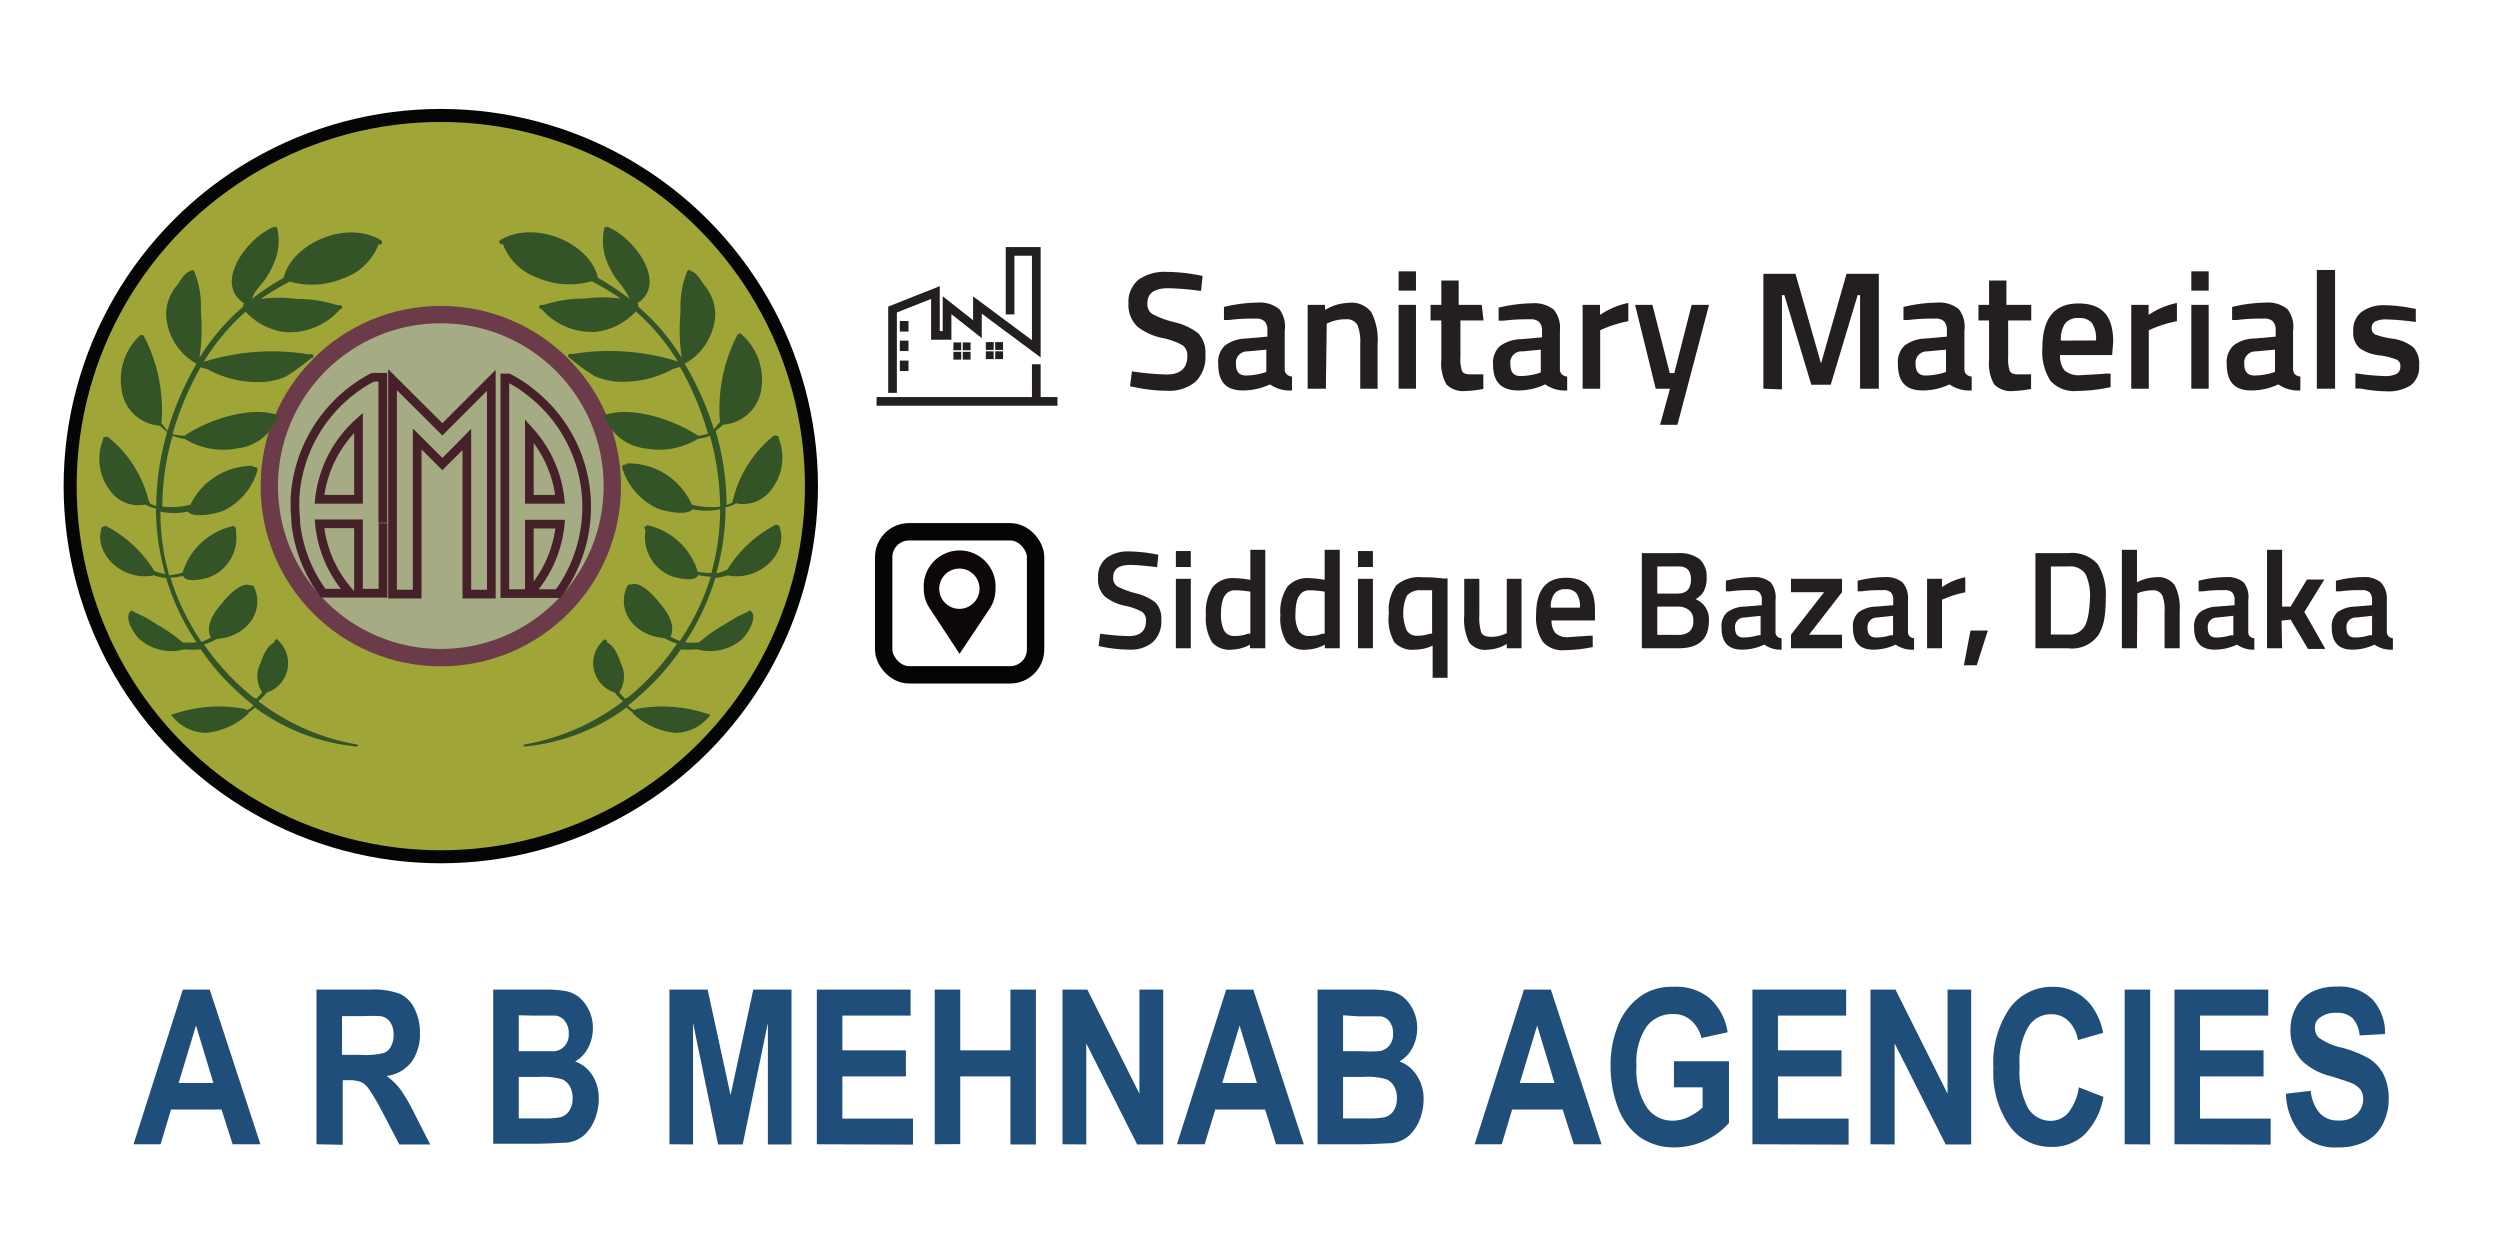 <svg id="Layer_1" data-name="Layer 1" xmlns="http://www.w3.org/2000/svg" viewBox="0 0 144 72"><defs><style>.cls-1{opacity:0;}.cls-2{fill:#fff;opacity:0.57;}.cls-3{fill:#231f20;}.cls-10,.cls-4,.cls-5,.cls-7{fill:none;}.cls-4,.cls-5{stroke:#231f20;}.cls-10,.cls-4,.cls-5,.cls-7,.cls-8,.cls-9{stroke-miterlimit:10;}.cls-10,.cls-4{stroke-width:0.5px;}.cls-5{stroke-width:0.25px;}.cls-6{fill:#0d0707;}.cls-7{stroke:#070404;}.cls-8{fill:#a0a538;stroke:#040504;stroke-width:0.75px;}.cls-9{fill:#a5ab82;stroke:#6c3b49;}.cls-10{stroke:#462129;}.cls-11{fill:#325427;}.cls-12{fill:#1f4e7a;}</style></defs><title>logo</title><g class="cls-1"><rect class="cls-2" width="144" height="72"/></g><path class="cls-3" d="M65.12,32.54c-.68,0-1,.24-1,.72a.57.57,0,0,0,.24.52,5.16,5.16,0,0,0,1.05.39,2.86,2.86,0,0,1,1.15.54,1.32,1.32,0,0,1,.33,1A1.62,1.62,0,0,1,66.39,37a2,2,0,0,1-1.33.42,8.26,8.26,0,0,1-1.49-.15l-.29-.06.09-.71a14.33,14.33,0,0,0,1.64.14c.65,0,1-.29,1-.88a.59.59,0,0,0-.22-.51,3.34,3.34,0,0,0-1-.36,2.67,2.67,0,0,1-1.16-.54,1.37,1.37,0,0,1-.38-1.08,1.35,1.35,0,0,1,.48-1.13A2.1,2.1,0,0,1,65,31.76a9.25,9.25,0,0,1,1.44.14l.28.05-.07.72C66,32.59,65.42,32.54,65.12,32.54Z"/><path class="cls-3" d="M67.73,32.66v-.92h.86v.92Zm0,4.68v-4h.86v4Z"/><path class="cls-3" d="M72.88,31.67v5.67H72v-.21a2.29,2.29,0,0,1-1.06.29A1.33,1.33,0,0,1,69.82,37a2.65,2.65,0,0,1-.36-1.58,2.61,2.61,0,0,1,.4-1.62,1.53,1.53,0,0,1,1.25-.5,6.06,6.06,0,0,1,.91.1V31.67Zm-1,4.83.14,0V34.08a5.75,5.75,0,0,0-.88-.08c-.54,0-.81.45-.81,1.34a2,2,0,0,0,.19,1,.65.65,0,0,0,.59.29A2,2,0,0,0,71.88,36.5Z"/><path class="cls-3" d="M77.17,31.67v5.67h-.86v-.21a2.29,2.29,0,0,1-1.06.29A1.33,1.33,0,0,1,74.11,37a2.65,2.65,0,0,1-.36-1.58,2.61,2.61,0,0,1,.4-1.62,1.51,1.51,0,0,1,1.25-.5,5.83,5.83,0,0,1,.9.1V31.67Zm-1,4.83.13,0V34.08a5.64,5.64,0,0,0-.88-.08c-.53,0-.8.45-.8,1.34a1.88,1.88,0,0,0,.19,1,.65.65,0,0,0,.59.29A2,2,0,0,0,76.17,36.5Z"/><path class="cls-3" d="M78.22,32.66v-.92h.86v.92Zm0,4.68v-4h.86v4Z"/><path class="cls-3" d="M81.51,37.42A1.42,1.42,0,0,1,80.32,37,2.66,2.66,0,0,1,80,35.33a2.37,2.37,0,0,1,.43-1.62,2,2,0,0,1,1.5-.46c.26,0,.65,0,1.19.07l.26,0v5.72h-.86V37.19A2.48,2.48,0,0,1,81.51,37.42ZM81.88,34a1,1,0,0,0-.85.32,2.56,2.56,0,0,0,0,2,.67.67,0,0,0,.6.3,2.34,2.34,0,0,0,.74-.12l.12,0V34Z"/><path class="cls-3" d="M86.79,33.34h.85v4h-.85v-.25a2.23,2.23,0,0,1-1.08.33A1.17,1.17,0,0,1,84.62,37a3.05,3.05,0,0,1-.28-1.56V33.34h.87v2.09a2.86,2.86,0,0,0,.11,1c.08.17.27.25.56.25a1.86,1.86,0,0,0,.79-.16l.12-.05Z"/><path class="cls-3" d="M91.52,36.62l.22,0,0,.65a8.41,8.41,0,0,1-1.61.18,1.5,1.5,0,0,1-1.26-.48,2.52,2.52,0,0,1-.39-1.56c0-1.42.57-2.13,1.72-2.13s1.67.61,1.67,1.83l0,.63H89.37a1.08,1.08,0,0,0,.22.72,1,1,0,0,0,.77.24C90.73,36.67,91.12,36.65,91.52,36.62ZM91,35a1.3,1.3,0,0,0-.19-.82.74.74,0,0,0-.63-.24.76.76,0,0,0-.64.25,1.23,1.23,0,0,0-.21.81Z"/><path class="cls-3" d="M94.57,31.86h2.07a1.94,1.94,0,0,1,1.25.34,1.33,1.33,0,0,1,.41,1.08,1.52,1.52,0,0,1-.16.77,1.13,1.13,0,0,1-.48.46,1.24,1.24,0,0,1,.77,1.28c0,1-.57,1.55-1.73,1.55H94.57Zm2,.77H95.46v1.56h1.16q.78,0,.78-.81T96.59,32.63Zm0,2.31H95.46v1.63h1.19a1,1,0,0,0,.66-.19.76.76,0,0,0,.22-.63.7.7,0,0,0-.26-.62A1,1,0,0,0,96.64,34.94Z"/><path class="cls-3" d="M102.27,34.57v1.82a.33.33,0,0,0,.09.26.39.39,0,0,0,.26.11l0,.66a1.64,1.64,0,0,1-1-.29,3,3,0,0,1-1.28.29c-.79,0-1.18-.42-1.18-1.27a1.08,1.08,0,0,1,.32-.88,1.75,1.75,0,0,1,1-.33l1-.08v-.29a.62.62,0,0,0-.14-.45.61.61,0,0,0-.41-.13c-.34,0-.76,0-1.27.07h-.25l0-.61a6.69,6.69,0,0,1,1.59-.21,1.48,1.48,0,0,1,1,.31A1.41,1.41,0,0,1,102.27,34.57Zm-1.78,1a.53.53,0,0,0-.55.6c0,.37.16.55.49.55a2.92,2.92,0,0,0,.84-.13l.14,0V35.47Z"/><path class="cls-3" d="M103.16,34.11v-.77h2.94v.77l-1.9,2.45h1.9v.78h-2.94v-.78l1.91-2.45Z"/><path class="cls-3" d="M109.9,34.57v1.82a.37.37,0,0,0,.09.26.39.39,0,0,0,.26.11l0,.66a1.65,1.65,0,0,1-1.06-.29,3,3,0,0,1-1.28.29c-.79,0-1.18-.42-1.18-1.27a1.08,1.08,0,0,1,.32-.88,1.75,1.75,0,0,1,1-.33l1-.08v-.29a.58.58,0,0,0-.14-.45.61.61,0,0,0-.41-.13c-.33,0-.76,0-1.27.07H107l0-.61a6.76,6.76,0,0,1,1.59-.21,1.48,1.48,0,0,1,1,.31A1.41,1.41,0,0,1,109.9,34.57Zm-1.78,1a.54.54,0,0,0-.55.6c0,.37.16.55.49.55a2.92,2.92,0,0,0,.84-.13l.14,0V35.47Z"/><path class="cls-3" d="M111,37.34v-4h.86v.48a3.46,3.46,0,0,1,1.34-.57v.87a5.72,5.72,0,0,0-1.16.35l-.18.07v2.8Z"/><path class="cls-3" d="M113.12,38.32l.38-2h1l-.64,2Z"/><path class="cls-3" d="M119.12,37.34h-1.88V31.86h1.88a2,2,0,0,1,1.71.64,3.41,3.41,0,0,1,.46,2,6.71,6.71,0,0,1-.09,1.19,2.74,2.74,0,0,1-.32.87A1.86,1.86,0,0,1,119.12,37.34Zm1.26-2.84a3,3,0,0,0-.25-1.43,1.06,1.06,0,0,0-1-.44h-1v3.92h1a1,1,0,0,0,1-.58,2.66,2.66,0,0,0,.17-.63A6.64,6.64,0,0,0,120.38,34.5Z"/><path class="cls-3" d="M123.09,37.34h-.87V31.67h.87v1.87a2.51,2.51,0,0,1,1.09-.29,1.18,1.18,0,0,1,1.08.45,2.91,2.91,0,0,1,.29,1.49v2.15h-.87V35.22a2.26,2.26,0,0,0-.13-.92A.58.58,0,0,0,124,34a2.59,2.59,0,0,0-.77.13l-.12.05Z"/><path class="cls-3" d="M129.5,34.57v1.82a.33.33,0,0,0,.09.26.37.37,0,0,0,.26.11l0,.66a1.62,1.62,0,0,1-1-.29,3,3,0,0,1-1.28.29c-.79,0-1.19-.42-1.19-1.27a1.08,1.08,0,0,1,.33-.88,1.74,1.74,0,0,1,1-.33l1-.08v-.29a.62.62,0,0,0-.14-.45.61.61,0,0,0-.41-.13c-.34,0-.76,0-1.27.07h-.25l0-.61a6.84,6.84,0,0,1,1.6-.21,1.44,1.44,0,0,1,1,.31A1.36,1.36,0,0,1,129.5,34.57Zm-1.78,1a.53.53,0,0,0-.55.6c0,.37.16.55.48.55a2.93,2.93,0,0,0,.85-.13l.14,0V35.47Z"/><path class="cls-3" d="M131.45,37.34h-.87V31.67h.87v3.27l.49,0,.94-1.56h1l-1.15,1.87,1.21,2.13h-1l-1-1.69-.52.06Z"/><path class="cls-3" d="M137.48,34.57v1.82a.36.36,0,0,0,.35.37l0,.66a1.65,1.65,0,0,1-1.06-.29,2.94,2.94,0,0,1-1.27.29c-.79,0-1.19-.42-1.19-1.27a1.11,1.11,0,0,1,.32-.88,1.81,1.81,0,0,1,1-.33l1-.08v-.29a.62.62,0,0,0-.14-.45.63.63,0,0,0-.41-.13c-.34,0-.76,0-1.27.07h-.26l0-.61a6.82,6.82,0,0,1,1.59-.21,1.45,1.45,0,0,1,1,.31A1.36,1.36,0,0,1,137.48,34.57Zm-1.77,1a.53.53,0,0,0-.55.6c0,.37.16.55.48.55a2.82,2.82,0,0,0,.84-.13l.15,0V35.47Z"/><path class="cls-3" d="M67.31,16.6c-.82,0-1.22.29-1.22.86a.67.67,0,0,0,.29.63,5.37,5.37,0,0,0,1.27.47,3.41,3.41,0,0,1,1.38.65,1.61,1.61,0,0,1,.4,1.21A2,2,0,0,1,68.85,22a2.39,2.39,0,0,1-1.61.51,9.27,9.27,0,0,1-1.8-.19l-.35-.07.11-.86a15.49,15.49,0,0,0,2,.18c.79,0,1.19-.36,1.19-1.06a.72.72,0,0,0-.27-.62,3.93,3.93,0,0,0-1.21-.43,3.45,3.45,0,0,1-1.4-.65A1.73,1.73,0,0,1,65,17.47a1.65,1.65,0,0,1,.58-1.36,2.59,2.59,0,0,1,1.61-.45,10.14,10.14,0,0,1,1.75.17l.33.06-.09.87A17.46,17.46,0,0,0,67.31,16.6Z"/><path class="cls-3" d="M74,19.05v2.2a.42.42,0,0,0,.11.31.52.52,0,0,0,.31.13l0,.8a2,2,0,0,1-1.27-.35,3.64,3.64,0,0,1-1.55.35c-1,0-1.43-.51-1.43-1.53a1.3,1.3,0,0,1,.39-1.06,2.08,2.08,0,0,1,1.2-.4L73,19.39v-.34a.71.71,0,0,0-.17-.55.7.7,0,0,0-.49-.15c-.41,0-.92,0-1.53.08l-.31,0,0-.75a8.73,8.73,0,0,1,1.92-.25,1.78,1.78,0,0,1,1.27.38A1.65,1.65,0,0,1,74,19.05Zm-2.15,1.19a.65.65,0,0,0-.66.73c0,.44.19.66.58.66a3.82,3.82,0,0,0,1-.15l.17-.06V20.14Z"/><path class="cls-3" d="M76.37,22.39H75.32V17.56h1v.3a2.62,2.62,0,0,1,1.32-.41A1.42,1.42,0,0,1,79,18a3.49,3.49,0,0,1,.35,1.8v2.59h-1V19.83a2.7,2.7,0,0,0-.16-1.11.71.71,0,0,0-.69-.33,2.32,2.32,0,0,0-.94.19l-.14.06Z"/><path class="cls-3" d="M80.56,16.74V15.63h1v1.11Zm0,5.65V17.56h1v4.83Z"/><path class="cls-3" d="M85.45,18.46H84.12v2.12a2.15,2.15,0,0,0,.09.78c.06.13.2.2.44.2l.79,0,0,.84a5.67,5.67,0,0,1-1,.12,1.37,1.37,0,0,1-1.12-.37,2.41,2.41,0,0,1-.3-1.42V18.46h-.62v-.9h.62v-1.4h1v1.4h1.33Z"/><path class="cls-3" d="M89.85,19.05v2.2a.42.42,0,0,0,.11.31.5.5,0,0,0,.31.13l0,.8A2,2,0,0,1,89,22.14a3.56,3.56,0,0,1-1.54.35C86.47,22.49,86,22,86,21a1.3,1.3,0,0,1,.39-1.06,2.07,2.07,0,0,1,1.19-.4l1.24-.11v-.34a.71.71,0,0,0-.17-.55.7.7,0,0,0-.49-.15c-.41,0-.92,0-1.53.08l-.31,0,0-.75a8.73,8.73,0,0,1,1.92-.25,1.78,1.78,0,0,1,1.27.38A1.65,1.65,0,0,1,89.85,19.05ZM87.7,20.24A.65.65,0,0,0,87,21c0,.44.19.66.58.66a3.82,3.82,0,0,0,1-.15l.17-.06V20.14Z"/><path class="cls-3" d="M91.16,22.39V17.56h1v.58a4.5,4.5,0,0,1,1.63-.69V18.5a7,7,0,0,0-1.41.43l-.21.09v3.37Z"/><path class="cls-3" d="M94.18,17.56h1l1,3.93h.26l1-3.93h1l-1.82,6.91h-1l.57-2.08h-.82Z"/><path class="cls-3" d="M101.57,22.39V15.77h1.85l1.47,5.17,1.47-5.17h1.86v6.62h-1.08V17H107l-1.55,5.16h-1.12L102.78,17h-.14v5.43Z"/><path class="cls-3" d="M113.15,19.05v2.2a.42.42,0,0,0,.11.31.5.5,0,0,0,.31.13l0,.8a2,2,0,0,1-1.28-.35,3.56,3.56,0,0,1-1.54.35c-1,0-1.43-.51-1.43-1.53a1.3,1.3,0,0,1,.39-1.06,2.07,2.07,0,0,1,1.19-.4l1.24-.11v-.34a.75.75,0,0,0-.17-.55.7.7,0,0,0-.49-.15c-.41,0-.92,0-1.54.08l-.3,0,0-.75a8.73,8.73,0,0,1,1.92-.25,1.78,1.78,0,0,1,1.27.38A1.65,1.65,0,0,1,113.15,19.05ZM111,20.24a.65.65,0,0,0-.66.73c0,.44.19.66.58.66a3.82,3.82,0,0,0,1-.15l.17-.06V20.14Z"/><path class="cls-3" d="M117,18.46h-1.33v2.12a2.15,2.15,0,0,0,.09.78c.06.13.21.2.44.2l.79,0,0,.84a5.88,5.88,0,0,1-1,.12,1.38,1.38,0,0,1-1.12-.37,2.41,2.41,0,0,1-.3-1.42V18.46h-.61v-.9h.61v-1.4h1v1.4H117Z"/><path class="cls-3" d="M121.3,21.52l.27,0,0,.78a9.67,9.67,0,0,1-1.93.22,1.84,1.84,0,0,1-1.53-.58,3.09,3.09,0,0,1-.47-1.89c0-1.71.69-2.57,2.08-2.57s2,.74,2,2.21l-.06.76h-3a1.34,1.34,0,0,0,.25.88,1.26,1.26,0,0,0,.93.28C120.36,21.58,120.83,21.56,121.3,21.52Zm-.57-1.91a1.65,1.65,0,0,0-.23-1,.91.91,0,0,0-.76-.29.94.94,0,0,0-.78.3,1.59,1.59,0,0,0-.25,1Z"/><path class="cls-3" d="M122.76,22.39V17.56h1v.58a4.5,4.5,0,0,1,1.63-.69V18.5a7,7,0,0,0-1.41.43l-.21.09v3.37Z"/><path class="cls-3" d="M126.22,16.74V15.63h1v1.11Zm0,5.65V17.56h1v4.83Z"/><path class="cls-3" d="M132.08,19.05v2.2a.46.46,0,0,0,.11.31.52.52,0,0,0,.31.13l0,.8a2,2,0,0,1-1.27-.35,3.59,3.59,0,0,1-1.54.35c-1,0-1.43-.51-1.43-1.53a1.3,1.3,0,0,1,.39-1.06,2,2,0,0,1,1.19-.4l1.24-.11v-.34a.75.75,0,0,0-.17-.55.73.73,0,0,0-.5-.15c-.4,0-.92,0-1.53.08l-.31,0,0-.75a8.74,8.74,0,0,1,1.93-.25,1.77,1.77,0,0,1,1.26.38A1.65,1.65,0,0,1,132.08,19.05Zm-2.15,1.19a.65.65,0,0,0-.66.73c0,.44.2.66.59.66a3.69,3.69,0,0,0,1-.15l.18-.06V20.14Z"/><path class="cls-3" d="M133.45,22.39V15.55h1.05v6.84Z"/><path class="cls-3" d="M139.15,18.55a14.19,14.19,0,0,0-1.64-.15,1.48,1.48,0,0,0-.71.12.41.41,0,0,0-.19.38.38.38,0,0,0,.21.37,4.86,4.86,0,0,0,1,.24A2.37,2.37,0,0,1,139,20a1.37,1.37,0,0,1,.34,1.07,1.3,1.3,0,0,1-.48,1.12,2.38,2.38,0,0,1-1.42.35,8.23,8.23,0,0,1-1.47-.16l-.3,0,0-.88a12.91,12.91,0,0,0,1.66.16,1.44,1.44,0,0,0,.72-.13.44.44,0,0,0,.21-.41.4.4,0,0,0-.2-.4,3.88,3.88,0,0,0-1-.25,2.46,2.46,0,0,1-1.14-.41,1.18,1.18,0,0,1-.37-1,1.28,1.28,0,0,1,.5-1.11,2.12,2.12,0,0,1,1.29-.37,8.53,8.53,0,0,1,1.51.16l.3.05Z"/><polyline class="cls-4" points="51.41 22.63 51.41 17.83 53.88 16.85 53.88 19.32 54.55 19.32 54.55 17.58 56.3 18.96 56.3 17.57 59.69 20.09 59.69 14.48 58.18 14.48 58.18 18.11"/><line class="cls-4" x1="50.49" y1="23.12" x2="60.91" y2="23.12"/><line class="cls-4" x1="59.69" y1="20.98" x2="59.69" y2="23.12"/><line class="cls-4" x1="52.08" y1="18.49" x2="52.08" y2="19.1"/><line class="cls-4" x1="52.08" y1="19.62" x2="52.08" y2="20.22"/><line class="cls-4" x1="52.08" y1="20.77" x2="52.08" y2="21.37"/><rect class="cls-5" x="55.04" y="19.85" width="0.2" height="0.2"/><rect class="cls-5" x="55.58" y="19.85" width="0.2" height="0.2"/><rect class="cls-5" x="55.04" y="20.39" width="0.2" height="0.2"/><rect class="cls-5" x="55.58" y="20.39" width="0.2" height="0.2"/><rect class="cls-5" x="56.91" y="19.83" width="0.2" height="0.2"/><rect class="cls-5" x="57.45" y="19.83" width="0.2" height="0.2"/><rect class="cls-5" x="56.91" y="20.36" width="0.2" height="0.2"/><rect class="cls-5" x="57.45" y="20.36" width="0.2" height="0.2"/><path class="cls-6" d="M57.34,33.92a2.07,2.07,0,1,0-4.13,0,2,2,0,0,0,.36,1.15h0l1.7,2.59L57,35.07h0A2.05,2.05,0,0,0,57.34,33.92Zm-2.07,1.15a1.16,1.16,0,1,1,1.15-1.15A1.16,1.16,0,0,1,55.27,35.07Z"/><rect class="cls-7" x="50.9" y="30.63" width="8.75" height="8.24" rx="1.46"/><circle class="cls-8" cx="25.39" cy="28" r="21.35"/><circle class="cls-9" cx="25.39" cy="28" r="9.88"/><path class="cls-10" d="M22.06,23.36v-.05m0,6.86v0"/><line class="cls-10" x1="22.06" y1="30.17" x2="22.06" y2="30.15"/><line class="cls-10" x1="22.06" y1="30.17" x2="22.06" y2="30.15"/><polygon class="cls-10" points="28.3 21.91 28.3 34.22 26.89 34.22 26.89 25.31 26.48 25.73 25.48 26.73 24.03 25.28 24.03 34.22 22.61 34.22 22.61 21.87 25.48 24.73 26.89 23.32 28.3 21.91"/><path class="cls-10" d="M33.78,28.76a8.34,8.34,0,0,0-3.29-6.22,4.21,4.21,0,0,0-.48-.35q-.35-.23-.72-.42h-.21V34.19h1.41v-4h1.78a6.93,6.93,0,0,1-1.78,4h1.66a8.35,8.35,0,0,0,1.58-4,7.61,7.61,0,0,0,.06-1C33.79,29.06,33.79,28.91,33.78,28.76Zm-3.29,0V24.82a6.94,6.94,0,0,1,1.77,3.94Z"/><path class="cls-10" d="M20.65,28.76H18.4a6.94,6.94,0,0,1,2.25-4.41Zm1.41,1.41v4H20.65v-4H18.4a7,7,0,0,0,1.77,4H18.62a8.31,8.31,0,0,1-1.58-4c0-.31-.05-.63-.05-1,0-.15,0-.3,0-.45a8.4,8.4,0,0,1,3.65-6.49l.22-.15c.2-.12.4-.24.61-.35h.58v8.38"/><line class="cls-10" x1="22.06" y1="30.17" x2="22.06" y2="30.15"/><path class="cls-11" d="M5.86,30.38c-.5,1.49,1.18,3.13,3,2.76a2.9,2.9,0,0,0,.71.15A13.51,13.51,0,0,0,11.32,37a5.39,5.39,0,0,1-.81,0,8.23,8.23,0,0,0-1.42-1c-.23-.15-.47-.3-.72-.44-.1-.06-.65-.3-.79-.4,0,0,.06,0,.06,0v0s0,0,0,0h0a.07.07,0,0,0-.06,0h0l0,0c-.52.34.14,1.36.45,1.65a2.78,2.78,0,0,0,2.59.59.09.09,0,0,0,.06,0,3.75,3.75,0,0,0,.88,0,14,14,0,0,0,1.24,1.57,16,16,0,0,0,1.8,1.66,1,1,0,0,1-.34.26.11.11,0,0,0-.08,0,.09.09,0,0,0-.09-.06,8.1,8.1,0,0,0-4.09.3h0c-.06,0-.15,0-.11.08a2.53,2.53,0,0,0,2,1,4.1,4.1,0,0,0,2.43-1.12.06.06,0,0,0,0-.06,1.36,1.36,0,0,0,.36-.28h0A11.71,11.71,0,0,0,20.55,43c.08,0,.1-.11,0-.12a13,13,0,0,1-5.67-2.49,3.83,3.83,0,0,0,.49-.5,1.78,1.78,0,0,0,.65-3c0-.08-.14-.1-.19,0s-.07.07,0,.11h0c-.46.17-.7.84-.83,1.21a1.67,1.67,0,0,0,.1,1.66h0a4,4,0,0,1-.34.38l-.09-.06a.06.06,0,0,0-.06,0,14.83,14.83,0,0,1-2.86-3.07,3.39,3.39,0,0,0,.75-.32h0c1.74-.13,2.77-1.61,2.13-3a.18.18,0,0,0-.15-.08l-.08,0c-.5-.24-1.35.68-1.59,1-.49.55-1,1.32-.67,2l0,0a2.69,2.69,0,0,1-.54.25,14,14,0,0,1-1.78-3.7,3.38,3.38,0,0,0,.73-.1.26.26,0,0,0,.07.11c.29.27,1.05.07,1.35,0a2.44,2.44,0,0,0,1.62-2.68.54.54,0,0,0,0-.11.09.09,0,0,0-.08-.13.06.06,0,0,0-.07-.06,3.91,3.91,0,0,0-2.92,2.68,3.91,3.91,0,0,1-.8.16l0-.1a13.13,13.13,0,0,1-.48-3.57,3.83,3.83,0,0,0,1.58,0c.34.42,1.69.1,2.07-.06a3.74,3.74,0,0,0,1.95-2.35c0-.1-.07-.17-.16-.16l-.08,0s0-.07-.14-.07A4,4,0,0,0,11,29a.06.06,0,0,0,0,.06,4.38,4.38,0,0,1-1.65.12,14.85,14.85,0,0,1,.59-4.08,3,3,0,0,0,.7.18,4.21,4.21,0,0,0,3,.55,2.79,2.79,0,0,0,2.28-1.63l.07,0a.12.12,0,0,0,0-.19.11.11,0,0,0-.09-.13c-1.59-.5-4,.35-5.28,1.22A2.71,2.71,0,0,1,9.94,25a17.7,17.7,0,0,1,1.61-3.84l.4.11a6.07,6.07,0,0,0,3.26.73,4,4,0,0,0,1.25-.31,13.29,13.29,0,0,0,1.48-1.07l0,0,.05,0c.16-.09,0-.28-.15-.21l-.05,0a13.15,13.15,0,0,0-6.05.43,12.23,12.23,0,0,1,2.16-2.66l.25-.22a3.74,3.74,0,0,0,2.28,1.17,3.82,3.82,0,0,0,3.14-1.3s0,0,0,0l.09-.05c.13-.05,0-.23-.1-.2l-.13,0a7.46,7.46,0,0,0-2.32-.36,7.67,7.67,0,0,0-2.09,0,15,15,0,0,1,1.67-1,4.62,4.62,0,0,0,3.11-.2,3.3,3.3,0,0,0,2-1.94s0,0,0,0c.17.06.3-.15.14-.24C20,12.64,16.82,14,16.34,16a16,16,0,0,0-1.82,1.21s0,0,0,0c.09-.4.51-.77.75-1.12a5,5,0,0,0,.51-.94,3.19,3.19,0,0,0,.19-2c0-.08-.14-.1-.22-.07-1.53.63-3.47,3.25-1.68,4.4a.13.13,0,0,0-.06.13l0,.05a12.57,12.57,0,0,0-2.52,2.95,11.35,11.35,0,0,0,.08-2.67,5.43,5.43,0,0,0-.39-2.33h0a.12.12,0,0,0-.2,0c-.34.08-.62.6-.78.82a2.59,2.59,0,0,0-.63,1.71,3.4,3.4,0,0,0,1.75,2.81,17.63,17.63,0,0,0-1.55,3.48l-.12.38c-.13-.14-.24-.29-.35-.43a9.24,9.24,0,0,0-1-5h0a.13.13,0,0,0-.13-.08.09.09,0,0,0-.08,0A3.47,3.47,0,0,0,7,22.41a2.38,2.38,0,0,0,2.21,2.11h0a3.62,3.62,0,0,0,.42.36A15.6,15.6,0,0,0,9,29.15,2.83,2.83,0,0,1,8.63,29a.06.06,0,0,0-.05-.09,6.74,6.74,0,0,0-2.36-3.74.09.09,0,0,0-.11,0c-.08,0-.18,0-.17.09v0a.06.06,0,0,0,0,.05,3,3,0,0,0,.44,3,2,2,0,0,0,2,.75,1.91,1.91,0,0,0,.6.23,14.34,14.34,0,0,0,.54,3.79,5.79,5.79,0,0,1-.63-.19.06.06,0,0,0,0,0A7.11,7.11,0,0,0,6.11,30.3s-.13,0-.19.05A.06.06,0,0,0,5.86,30.38Z"/><path class="cls-11" d="M44.91,30.38c.51,1.49-1.17,3.13-3,2.76a3,3,0,0,1-.71.15A13.81,13.81,0,0,1,39.46,37a5.39,5.39,0,0,0,.81,0,8.56,8.56,0,0,1,1.41-1l.72-.44c.1-.06.66-.3.79-.4,0,0-.06,0-.06,0v0s0,0,0,0h0a.09.09,0,0,1,.07,0h0l0,0c.51.34-.14,1.36-.45,1.65a2.8,2.8,0,0,1-2.6.59.13.13,0,0,1-.06,0,3.64,3.64,0,0,1-.87,0,14.1,14.1,0,0,1-1.25,1.57,15.84,15.84,0,0,1-1.79,1.66.87.87,0,0,0,.34.26.1.1,0,0,1,.07,0,.1.1,0,0,1,.09-.06,8.13,8.13,0,0,1,4.1.3h0c.06,0,.15,0,.11.08a2.52,2.52,0,0,1-2,1,4.13,4.13,0,0,1-2.44-1.12.06.06,0,0,1,0-.06,1.36,1.36,0,0,1-.36-.28h0A11.71,11.71,0,0,1,30.22,43c-.08,0-.09-.11,0-.12a13,13,0,0,0,5.67-2.49,3.19,3.19,0,0,1-.48-.5,1.77,1.77,0,0,1-.66-3,.11.11,0,0,1,.19,0s.07.07,0,.11h0c.46.17.69.84.82,1.21a1.64,1.64,0,0,1-.09,1.66h0a3,3,0,0,0,.34.38l.08-.06a.06.06,0,0,1,.06,0A14.31,14.31,0,0,0,39,37.07a3.31,3.31,0,0,1-.74-.32h0c-1.75-.13-2.78-1.61-2.13-3a.17.17,0,0,1,.14-.08l.09,0c.5-.24,1.34.68,1.58,1,.49.55,1,1.32.68,2l0,0a3.32,3.32,0,0,0,.54.25,13.69,13.69,0,0,0,1.78-3.7,3.38,3.38,0,0,1-.72-.1.28.28,0,0,1-.08.11c-.29.27-1.05.07-1.34,0a2.42,2.42,0,0,1-1.62-2.68l-.06-.11c0-.07,0-.12.09-.13a0,0,0,0,1,.06-.06,3.9,3.9,0,0,1,2.92,2.68A4,4,0,0,0,41,33l0-.1a13.53,13.53,0,0,0,.48-3.57,3.83,3.83,0,0,1-1.58,0c-.35.42-1.7.1-2.07-.06a3.78,3.78,0,0,1-2-2.35c0-.1.07-.17.17-.16l.08,0s0-.07.13-.07A4,4,0,0,1,39.82,29a.07.07,0,0,1,0,.06,4.42,4.42,0,0,0,1.66.12,15.65,15.65,0,0,0-.59-4.08,3.12,3.12,0,0,1-.7.18,4.24,4.24,0,0,1-3,.55,2.81,2.81,0,0,1-2.28-1.63l-.07,0c-.07-.06,0-.15,0-.19a.1.1,0,0,1,.08-.13c1.59-.5,4,.35,5.29,1.22a2.62,2.62,0,0,0,.57-.12,17.22,17.22,0,0,0-1.61-3.84l-.4.11a6,6,0,0,1-3.26.73,4.1,4.1,0,0,1-1.25-.31,12.3,12.3,0,0,1-1.47-1.07l0,0,0,0c-.16-.09,0-.28.14-.21l.05,0a13.2,13.2,0,0,1,6.06.43,12.28,12.28,0,0,0-2.17-2.66l-.25-.22a3.71,3.71,0,0,1-2.28,1.17,3.82,3.82,0,0,1-3.14-1.3h0l-.1-.05c-.13-.05,0-.23.1-.2l.13,0a7.46,7.46,0,0,1,2.32-.36,7.75,7.75,0,0,1,2.1,0,15,15,0,0,0-1.67-1,4.62,4.62,0,0,1-3.11-.2,3.26,3.26,0,0,1-2-1.94h0c-.16.06-.3-.15-.14-.24C30.8,12.64,34,14,34.44,16a16.91,16.91,0,0,1,1.82,1.21s0,0,0,0a4.48,4.48,0,0,0-.75-1.12,5.75,5.75,0,0,1-.52-.94,3.25,3.25,0,0,1-.18-2c0-.08.13-.1.21-.07,1.53.63,3.47,3.25,1.68,4.4a.1.1,0,0,1,.06.13.43.43,0,0,0,0,.05,12.53,12.53,0,0,1,2.51,2.95,10.84,10.84,0,0,1-.07-2.67,5.43,5.43,0,0,1,.39-2.33h0a.12.12,0,0,1,.2,0c.34.08.61.6.78.82a2.64,2.64,0,0,1,.63,1.71,3.43,3.43,0,0,1-1.76,2.81A17.68,17.68,0,0,1,41,24.35l.12.38.35-.43a9.24,9.24,0,0,1,1-5h0a.13.13,0,0,1,.13-.08.09.09,0,0,1,.07,0,3.48,3.48,0,0,1,1.19,3.13,2.39,2.39,0,0,1-2.21,2.11h0a4.82,4.82,0,0,1-.43.36,15.22,15.22,0,0,1,.63,4.27,2.32,2.32,0,0,0,.36-.16.06.06,0,0,1,0-.09,6.74,6.74,0,0,1,2.36-3.74.11.11,0,0,1,.12,0c.07,0,.17,0,.16.09v0a.07.07,0,0,1,0,.05,3,3,0,0,1-.45,3,2,2,0,0,1-2,.75,2,2,0,0,1-.61.23,13.93,13.93,0,0,1-.53,3.79c.21,0,.42-.12.63-.19v0a7.11,7.11,0,0,1,2.78-2.59c.05,0,.14,0,.2.05S44.91,30.36,44.91,30.38Z"/><path class="cls-12" d="M15,65.91H13.4l-.64-2H9.85l-.6,2H7.69L10.53,57h1.55Zm-2.71-3.53-1-3.31-1,3.31Z"/><path class="cls-12" d="M18.23,65.91V57h3.1a4.34,4.34,0,0,1,1.69.24,1.75,1.75,0,0,1,.85.85,3.05,3.05,0,0,1,.32,1.41,2.74,2.74,0,0,1-.48,1.66,2.17,2.17,0,0,1-1.44.82,3.73,3.73,0,0,1,.78.75,10.09,10.09,0,0,1,.84,1.45l.89,1.74H23L22,64a13.1,13.1,0,0,0-.78-1.31,1.07,1.07,0,0,0-.44-.37,1.92,1.92,0,0,0-.74-.1h-.3v3.72Zm1.47-5.15h1.09a4.3,4.3,0,0,0,1.32-.11.76.76,0,0,0,.41-.38,1.32,1.32,0,0,0,.15-.66,1.24,1.24,0,0,0-.19-.73.85.85,0,0,0-.56-.35,10.14,10.14,0,0,0-1.07,0H19.7Z"/><path class="cls-12" d="M28.41,57h2.91a6.79,6.79,0,0,1,1.29.09,1.84,1.84,0,0,1,.76.36,2.3,2.3,0,0,1,.56.75,2.36,2.36,0,0,1,.22,1,2.44,2.44,0,0,1-.27,1.15,1.91,1.91,0,0,1-.75.79,2,2,0,0,1,1,.81,2.46,2.46,0,0,1,.36,1.34,3.27,3.27,0,0,1-.23,1.19,2.5,2.5,0,0,1-.63.92,1.85,1.85,0,0,1-1,.42c-.24,0-.84.05-1.77.06H28.41Zm1.47,1.48v2.07h1c.57,0,.93,0,1.07,0a.93.93,0,0,0,.59-.32,1,1,0,0,0,.22-.7,1.07,1.07,0,0,0-.19-.67A.78.78,0,0,0,32,58.5q-.23,0-1.26,0Zm0,3.55v2.39h1.36a5,5,0,0,0,1-.06.87.87,0,0,0,.53-.35,1.25,1.25,0,0,0,.21-.76,1.29,1.29,0,0,0-.16-.68.92.92,0,0,0-.46-.41,4,4,0,0,0-1.3-.13Z"/><path class="cls-12" d="M38.56,65.91V57h2.2l1.32,6.08L43.39,57h2.2v8.92H44.23v-7l-1.45,7H41.36l-1.44-7v7Z"/><path class="cls-12" d="M47.05,65.91V57h5.4V58.5H48.52v2h3.66V62H48.52v2.43h4.07v1.5Z"/><path class="cls-12" d="M53.84,65.91V57h1.47V60.5H58.2V57h1.47v8.92H58.2V62H55.31v3.9Z"/><path class="cls-12" d="M61.2,65.91V57h1.43l3,6V57H67v8.92H65.5l-2.93-5.82v5.82Z"/><path class="cls-12" d="M75.1,65.91H73.5l-.63-2H70l-.61,2H67.79L70.63,57h1.56Zm-2.7-3.53-1-3.31-1,3.31Z"/><path class="cls-12" d="M75.89,57H78.8a6.72,6.72,0,0,1,1.29.09,1.78,1.78,0,0,1,.76.36,2.3,2.3,0,0,1,.56.75,2.36,2.36,0,0,1,.22,1,2.44,2.44,0,0,1-.27,1.15,1.91,1.91,0,0,1-.75.79,2,2,0,0,1,1,.81A2.46,2.46,0,0,1,82,63.32a3.27,3.27,0,0,1-.23,1.19,2.5,2.5,0,0,1-.63.92,1.85,1.85,0,0,1-1,.42c-.24,0-.84.05-1.77.06H75.89Zm1.47,1.48v2.07h1a10.7,10.7,0,0,0,1.07,0,.93.93,0,0,0,.59-.32,1,1,0,0,0,.22-.7,1.07,1.07,0,0,0-.19-.67.76.76,0,0,0-.55-.32c-.15,0-.56,0-1.26,0Zm0,3.55v2.39h1.36a5,5,0,0,0,1-.06.84.84,0,0,0,.53-.35,1.25,1.25,0,0,0,.21-.76,1.29,1.29,0,0,0-.16-.68.92.92,0,0,0-.46-.41,3.91,3.91,0,0,0-1.3-.13Z"/><path class="cls-12" d="M92.25,65.91h-1.6l-.64-2H87.1l-.6,2H84.94L87.78,57h1.55Zm-2.71-3.53-1-3.31-1,3.31Z"/><path class="cls-12" d="M96.42,62.63v-1.5h3.17v3.55a4,4,0,0,1-1.34,1,4.24,4.24,0,0,1-1.78.41,3.43,3.43,0,0,1-2-.58A3.64,3.64,0,0,1,93.2,63.8a6.58,6.58,0,0,1-.43-2.38,6.06,6.06,0,0,1,.48-2.48,3.7,3.7,0,0,1,1.4-1.66,3.15,3.15,0,0,1,1.74-.44,3,3,0,0,1,2.12.69,3.28,3.28,0,0,1,1,1.93L98,59.79a1.88,1.88,0,0,0-.58-1,1.48,1.48,0,0,0-1.06-.38,1.84,1.84,0,0,0-1.53.74,3.65,3.65,0,0,0-.57,2.23,4,4,0,0,0,.58,2.38,1.76,1.76,0,0,0,1.51.79,2.07,2.07,0,0,0,.92-.22,3.12,3.12,0,0,0,.8-.54V62.63Z"/><path class="cls-12" d="M100.94,65.91V57h5.4V58.5h-3.93v2h3.66V62h-3.66v2.43h4.07v1.5Z"/><path class="cls-12" d="M107.74,65.91V57h1.44l3,6V57h1.36v8.92h-1.47l-2.94-5.82v5.82Z"/><path class="cls-12" d="M119.74,62.63l1.42.55a4.08,4.08,0,0,1-1.09,2.17,2.69,2.69,0,0,1-1.93.71,2.89,2.89,0,0,1-2.39-1.21,5.34,5.34,0,0,1-.93-3.32,5.56,5.56,0,0,1,.94-3.46,3,3,0,0,1,2.47-1.23,2.75,2.75,0,0,1,2.17,1,3.78,3.78,0,0,1,.74,1.65l-1.45.42a2,2,0,0,0-.54-1.09,1.36,1.36,0,0,0-1-.4,1.51,1.51,0,0,0-1.31.71,4,4,0,0,0-.51,2.31,4.42,4.42,0,0,0,.5,2.41,1.52,1.52,0,0,0,1.29.71,1.34,1.34,0,0,0,1-.45A3,3,0,0,0,119.74,62.63Z"/><path class="cls-12" d="M122.38,65.91V57h1.47v8.92Z"/><path class="cls-12" d="M125.25,65.91V57h5.4V58.5h-3.93v2h3.66V62h-3.66v2.43h4.07v1.5Z"/><path class="cls-12" d="M131.67,63l1.43-.17a2.27,2.27,0,0,0,.52,1.29,1.39,1.39,0,0,0,1.07.42,1.42,1.42,0,0,0,1.07-.37,1.2,1.2,0,0,0,.36-.86,1,1,0,0,0-.15-.54,1.26,1.26,0,0,0-.53-.39c-.18-.07-.57-.2-1.18-.39a3.69,3.69,0,0,1-1.66-.88,2.55,2.55,0,0,1-.67-1.79,2.69,2.69,0,0,1,.31-1.28,2.13,2.13,0,0,1,.91-.9,3.06,3.06,0,0,1,1.44-.31,2.7,2.7,0,0,1,2.06.73,2.88,2.88,0,0,1,.73,2l-1.47.08a1.63,1.63,0,0,0-.41-1,1.27,1.27,0,0,0-.93-.3,1.43,1.43,0,0,0-1,.32.68.68,0,0,0-.23.55.79.79,0,0,0,.21.55,3.61,3.61,0,0,0,1.36.59,6.42,6.42,0,0,1,1.58.64,2.38,2.38,0,0,1,.81.91,3.18,3.18,0,0,1,.29,1.42,3.12,3.12,0,0,1-.35,1.44,2.23,2.23,0,0,1-1,1,3.46,3.46,0,0,1-1.59.33,2.78,2.78,0,0,1-2.12-.78A3.72,3.72,0,0,1,131.67,63Z"/></svg>